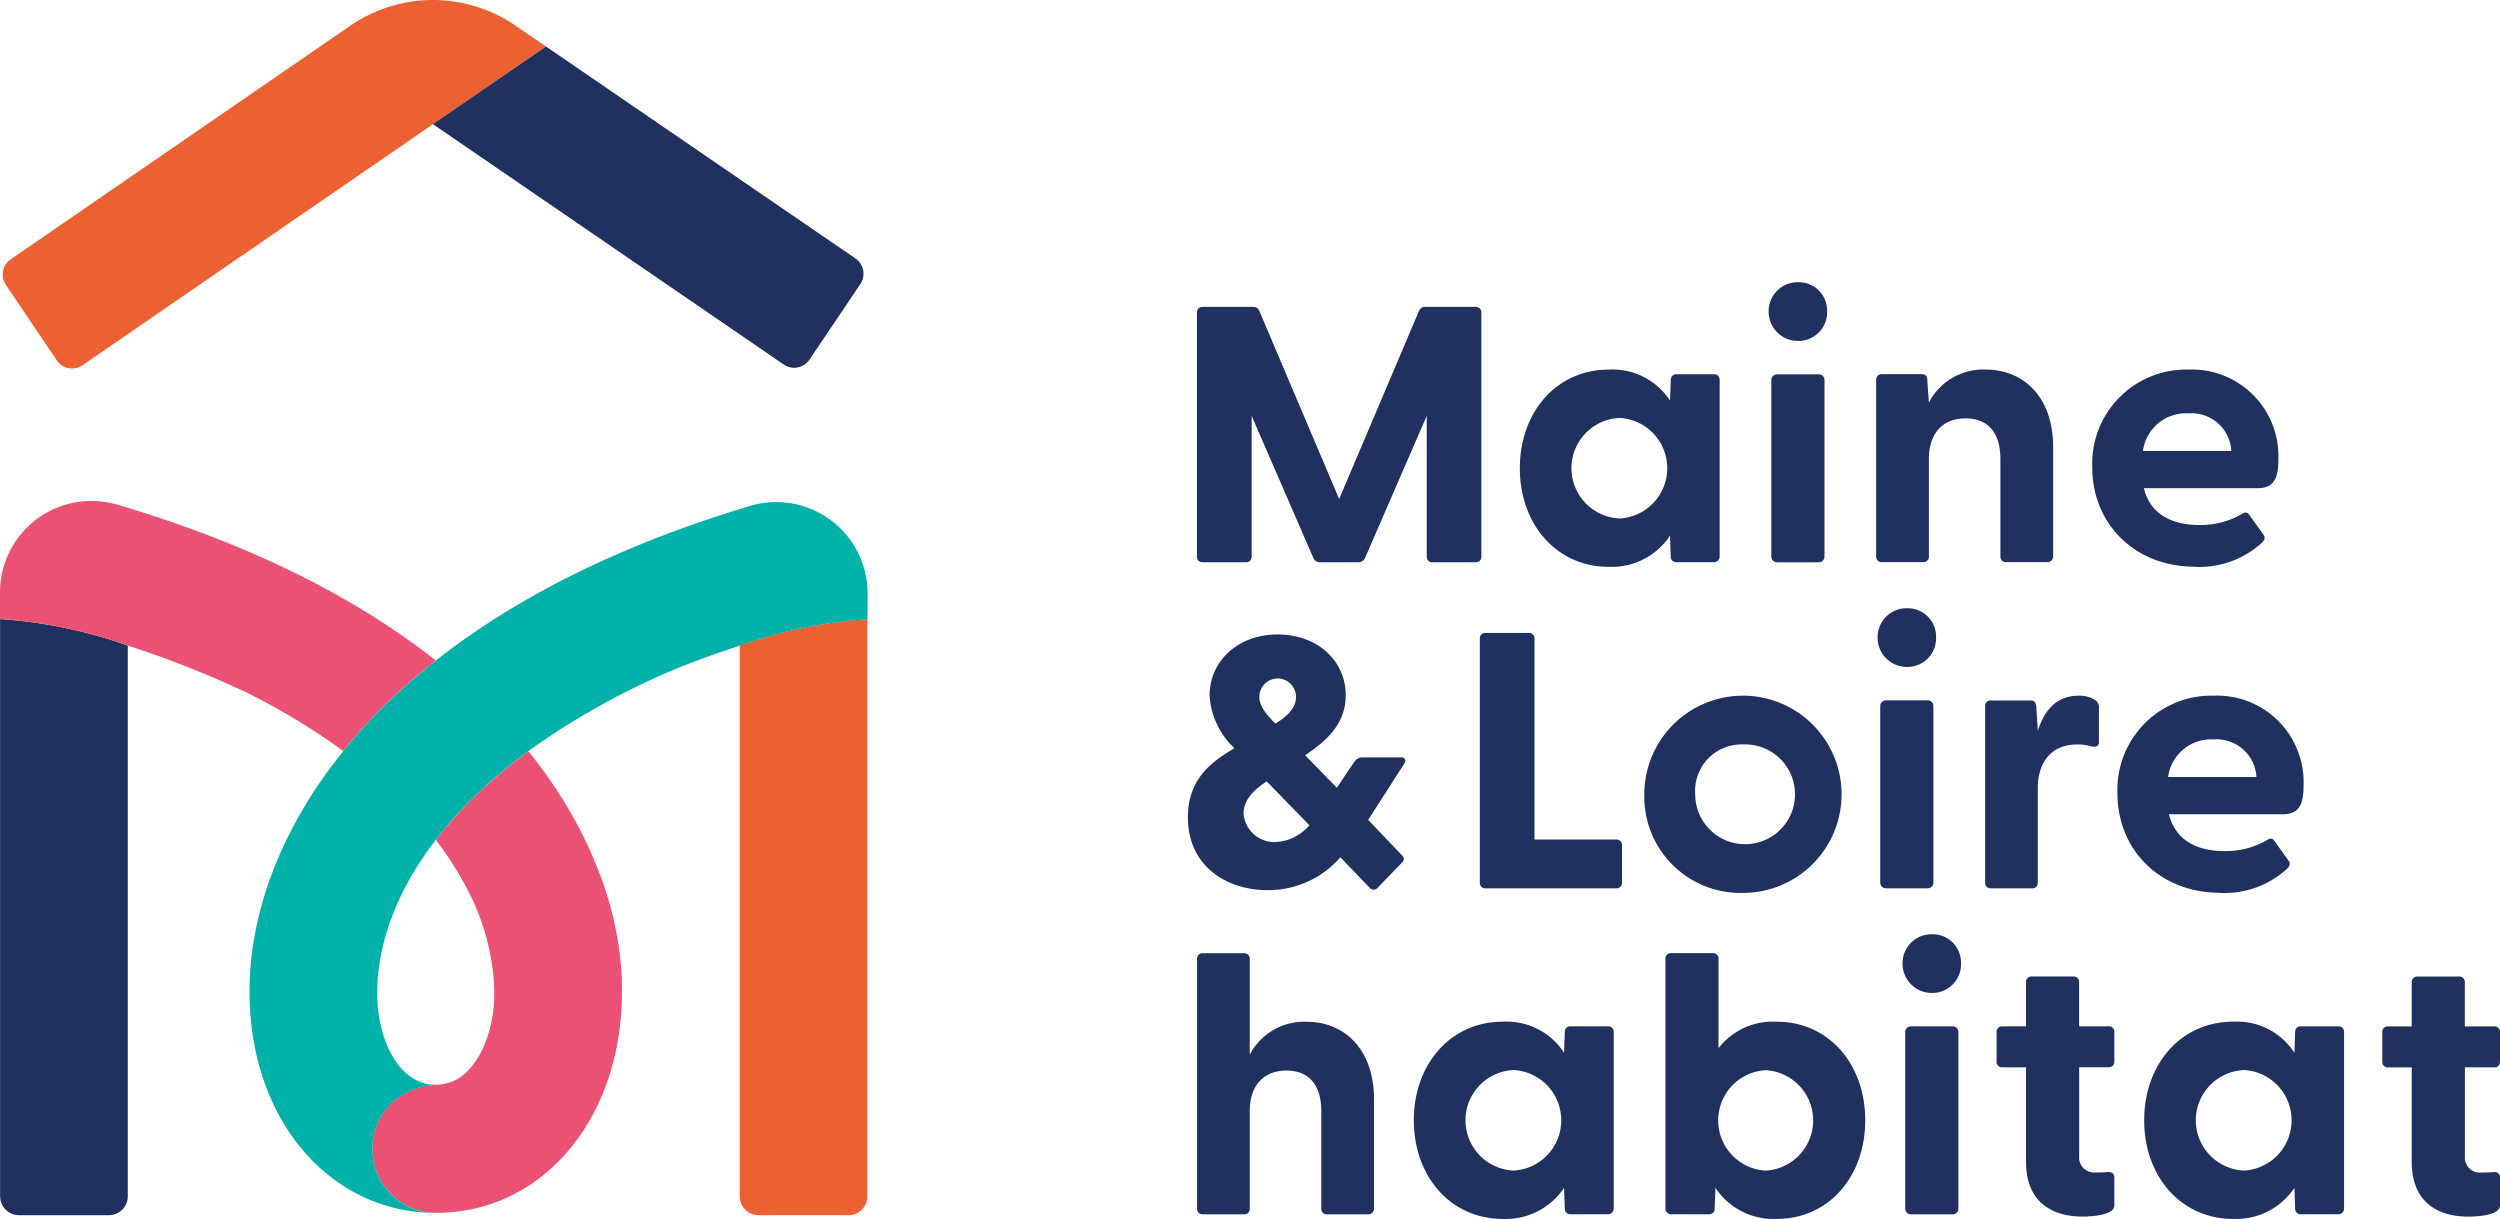 <svg xmlns="http://www.w3.org/2000/svg" width="221.508" height="108" viewBox="0 0 221.508 108">
  <g id="Groupe_7" data-name="Groupe 7" transform="translate(509.5 1595.5)">
    <path id="Tracé_102" data-name="Tracé 102" d="M189.248,207.456c0-3.478,2.109-4.96,4.127-6.162a6.965,6.965,0,0,1-2.2-4.679c0-3.037,2.519-5.4,6.015-5.4s6.045,2.277,6.045,5.4c0,2.653-1.888,4.141-3.592,5.307l2.805,2.875,1.448-2.152c.22-.317.41-.538.821-.538h3.466c.316,0,.411.287.251.538l-3.21,5,2.959,3.1a.428.428,0,0,1,.03.693l-2.144,2.211a.444.444,0,0,1-.691.03l-2.614-2.719a8.484,8.484,0,0,1-6.426,2.91c-3.841,0-7.087-2.277-7.087-6.419Zm7.778,2.152a4.194,4.194,0,0,0,2.99-1.488l-3.782-3.885c-1.006.663-2.049,1.548-2.049,2.845a2.734,2.734,0,0,0,2.835,2.528ZM197,199.113c.882-.538,1.829-1.267,1.829-2.373a1.623,1.623,0,0,0-3.246,0C195.579,197.5,196.085,198.192,197,199.113Z" transform="translate(-593.5 -1730.5)" fill="#20305f"/>
    <path id="Tracé_103" data-name="Tracé 103" d="M84.012,240.992a1.678,1.678,0,0,0,1.674,1.679h7.962a1.678,1.678,0,0,0,1.674-1.679V192.2a42.043,42.043,0,0,0-11.315-2.349V241Z" transform="translate(-593.5 -1730.5)" fill="#20305f"/>
    <path id="Tracé_104" data-name="Tracé 104" d="M149.544,240.992a1.678,1.678,0,0,0,1.674,1.679h7.962a1.677,1.677,0,0,0,1.673-1.679V189.855a42.288,42.288,0,0,0-11.315,2.349v48.788Z" transform="translate(-593.5 -1730.5)" fill="#eb6131"/>
    <path id="Tracé_105" data-name="Tracé 105" d="M89.026,166.928a1.635,1.635,0,0,0,2.281.437l41.068-28.246-2.716-1.859a12.915,12.915,0,0,0-14.614.012l-30.092,20.7a1.637,1.637,0,0,0-.429,2.271l4.508,6.688Z" transform="translate(-593.5 -1730.5)" fill="#eb6131"/>
    <path id="Tracé_106" data-name="Tracé 106" d="M122.358,146,153.445,167.3a1.628,1.628,0,0,0,2.275-.436l4.508-6.688a1.648,1.648,0,0,0-.435-2.278l-27.418-18.778Z" transform="translate(-593.5 -1730.5)" fill="#20305f"/>
    <path id="Tracé_107" data-name="Tracé 107" d="M122.614,209.417a28.585,28.585,0,0,1,2.7,4.207,20.517,20.517,0,0,1,2.471,8.876v.018c.012.34.006.651,0,.938v.084c0,.107-.011.209-.017.31a.516.516,0,0,1-.006.1c-.006.12-.018.233-.03.341a12.211,12.211,0,0,1-.185,1.219c-.041.2-.089.406-.137.6a9.944,9.944,0,0,1-.375,1.177,7.525,7.525,0,0,1-1.483,2.48,3.923,3.923,0,0,1-2.793,1.339.714.714,0,0,0-.113.006,6.332,6.332,0,0,0-3.073.95,5.48,5.48,0,0,0-2.3,2.887,4.515,4.515,0,0,0-.131.472,5.88,5.88,0,0,0-.006,2.672,5.7,5.7,0,0,0,1.1,2.247,6.066,6.066,0,0,0,.876.879,5.04,5.04,0,0,0,.506.364,5.75,5.75,0,0,0,1.125.55,5.609,5.609,0,0,0,1.906.329c8.647,0,15.365-7.029,16.341-17.088.054-.525.078-1.051.1-1.577,0-.144.006-.287.012-.431.006-.448.006-.9-.006-1.35v-.269c-.024-.52-.06-1.04-.113-1.566-.018-.15-.036-.3-.054-.455-.048-.406-.1-.812-.167-1.219-.024-.149-.042-.293-.071-.442-.09-.508-.191-1.016-.3-1.518-.036-.162-.083-.329-.119-.49-.089-.371-.191-.741-.3-1.112-.053-.191-.107-.382-.167-.568-.149-.49-.3-.974-.482-1.458-.06-.173-.131-.347-.2-.514q-.2-.521-.41-1.04c-.09-.221-.185-.436-.274-.651-.155-.353-.316-.706-.483-1.052-.131-.275-.268-.55-.4-.825-.172-.347-.357-.693-.542-1.034-.125-.227-.256-.46-.387-.687-.172-.3-.345-.592-.524-.891a42.714,42.714,0,0,0-3.287-4.662,46.224,46.224,0,0,0-4.818,4.07,37.135,37.135,0,0,0-3.383,3.79Z" transform="translate(-593.5 -1730.5)" fill="#ea5172"/>
    <path id="Tracé_108" data-name="Tracé 108" d="M94.392,179.718A8.1,8.1,0,0,0,84,187.494v2.355h.006A42.043,42.043,0,0,1,95.321,192.2a89.52,89.52,0,0,1,10.7,4.243,60.089,60.089,0,0,1,8.391,5.1,48.228,48.228,0,0,1,3.668-4.052,55.405,55.405,0,0,1,4.526-3.968c-7.366-5.81-16.811-10.43-28.222-13.813Z" transform="translate(-593.5 -1730.5)" fill="#ea5172"/>
    <path id="Tracé_109" data-name="Tracé 109" d="M160.871,187.9v-.305a8.093,8.093,0,0,0-10.41-7.77c-11.243,3.371-20.563,7.961-27.853,13.711a56.423,56.423,0,0,0-4.526,3.968,46.329,46.329,0,0,0-3.668,4.052c-6,7.423-8.957,15.88-8.189,23.824.977,10.064,7.73,17.093,16.431,17.093a5.61,5.61,0,0,1-1.906-.329,5.7,5.7,0,0,1-1.125-.55,5.839,5.839,0,0,1-.506-.364,5.517,5.517,0,0,1-.876-.879,5.66,5.66,0,0,1-1.1-2.247,5.88,5.88,0,0,1,.006-2.672c.036-.161.084-.316.131-.472a5.407,5.407,0,0,1,2.3-2.887,6.332,6.332,0,0,1,3.073-.95c-3.115,0-4.836-3.442-5.169-6.843-.232-2.4-.066-8.117,5.121-14.858a35.34,35.34,0,0,1,3.383-3.79,43.66,43.66,0,0,1,4.818-4.07,65.562,65.562,0,0,1,13.542-7.488c1.781-.706,3.526-1.327,5.193-1.859a42.049,42.049,0,0,1,11.315-2.349h.006l.012-1.96Z" transform="translate(-593.5 -1730.5)" fill="#00b1aa"/>
    <path id="Tracé_110" data-name="Tracé 110" d="M190.565,184.817h3.829a.479.479,0,0,0,.506-.508V171.847l5.455,12.563a.615.615,0,0,0,.608.407h3.388a.624.624,0,0,0,.608-.407l5.455-12.563v12.462a.479.479,0,0,0,.506.508h3.829a.479.479,0,0,0,.506-.508V162.7a.479.479,0,0,0-.506-.508h-4.437a.564.564,0,0,0-.577.34l-7.081,16.681-7.081-16.681a.565.565,0,0,0-.578-.34h-4.436a.479.479,0,0,0-.507.508v21.612a.48.48,0,0,0,.507.508Z" transform="translate(-593.5 -1730.5)" fill="#20305f"/>
    <path id="Tracé_111" data-name="Tracé 111" d="M226.547,185.223a6.2,6.2,0,0,0,5.419-2.755l.065,1.835a.48.48,0,0,0,.507.508h3.287a.509.509,0,0,0,.542-.508V168.667a.48.48,0,0,0-.506-.508h-3.317a.48.48,0,0,0-.507.508l-.065,1.835a6.061,6.061,0,0,0-5.42-2.755c-4.674,0-7.89,3.807-7.89,8.738s3.216,8.738,7.89,8.738Zm.982-13.191a4.461,4.461,0,0,1,0,8.906,4.456,4.456,0,0,1,0-8.906Z" transform="translate(-593.5 -1730.5)" fill="#20305f"/>
    <path id="Tracé_112" data-name="Tracé 112" d="M243.317,165.207a2.541,2.541,0,0,0,2.572-2.618,2.512,2.512,0,0,0-2.572-2.582,2.564,2.564,0,0,0-2.609,2.582A2.594,2.594,0,0,0,243.317,165.207Z" transform="translate(-593.5 -1730.5)" fill="#20305f"/>
    <path id="Tracé_113" data-name="Tracé 113" d="M245.151,168.166h-3.7a.506.506,0,0,0-.506.508v15.641a.507.507,0,0,0,.506.508h3.7a.507.507,0,0,0,.506-.508V168.674A.506.506,0,0,0,245.151,168.166Z" transform="translate(-593.5 -1730.5)" fill="#20305f"/>
    <path id="Tracé_114" data-name="Tracé 114" d="M261.242,175.672V184.3a.48.48,0,0,0,.506.508h3.627a.509.509,0,0,0,.542-.508v-9.689c0-4.351-2.543-6.867-6-6.867a5.435,5.435,0,0,0-5.014,2.923l-.137-1.973c0-.406-.2-.544-.506-.544h-3.52a.479.479,0,0,0-.506.509V184.3a.479.479,0,0,0,.506.508H254.4a.48.48,0,0,0,.506-.508v-8.631c0-2.343,1.286-3.6,3.251-3.6s3.085,1.255,3.085,3.6Z" transform="translate(-593.5 -1730.5)" fill="#20305f"/>
    <path id="Tracé_115" data-name="Tracé 115" d="M278.483,185.223a8.207,8.207,0,0,0,5.9-2.11c.3-.275.339-.508.166-.747l-1.25-1.733a.38.38,0,0,0-.578-.138,7.3,7.3,0,0,1-3.859,1.022c-2.674,0-4.4-1.153-4.913-3.263h10.094c1.459,0,1.828-.92,1.828-2.552a7.666,7.666,0,0,0-7.956-7.955,8.333,8.333,0,0,0-8.534,8.666c0,4.9,3.657,8.8,9.112,8.8Zm-.542-13.6a3.525,3.525,0,0,1,3.758,3.329h-7.826a3.848,3.848,0,0,1,4.062-3.329Z" transform="translate(-593.5 -1730.5)" fill="#20305f"/>
    <path id="Tracé_116" data-name="Tracé 116" d="M199.748,225.53a5.437,5.437,0,0,0-5.015,2.922v-8.486a.479.479,0,0,0-.506-.508H190.57a.479.479,0,0,0-.506.508v22.119a.479.479,0,0,0,.506.508h3.657a.479.479,0,0,0,.506-.508v-8.63c0-2.343,1.287-3.6,3.252-3.6s3.085,1.255,3.085,3.6v8.63a.479.479,0,0,0,.506.508H205.2a.509.509,0,0,0,.542-.508V232.4C205.745,228.046,203.2,225.53,199.748,225.53Z" transform="translate(-593.5 -1730.5)" fill="#20305f"/>
    <path id="Tracé_117" data-name="Tracé 117" d="M226.469,225.936h-3.317a.479.479,0,0,0-.506.508l-.066,1.835a6.059,6.059,0,0,0-5.419-2.755c-4.675,0-7.891,3.807-7.891,8.738S212.486,243,217.161,243a6.2,6.2,0,0,0,5.419-2.755l.066,1.834a.479.479,0,0,0,.506.508h3.287a.508.508,0,0,0,.542-.508V226.444a.479.479,0,0,0-.506-.508Zm-8.331,12.779a4.456,4.456,0,0,1,0-8.906,4.461,4.461,0,0,1,0,8.906Z" transform="translate(-593.5 -1730.5)" fill="#20305f"/>
    <path id="Tracé_118" data-name="Tracé 118" d="M241.411,225.53a6.075,6.075,0,0,0-5.145,2.343V219.96a.479.479,0,0,0-.507-.508h-3.692a.479.479,0,0,0-.506.508v22.12a.508.508,0,0,0,.542.508h3.317a.479.479,0,0,0,.506-.508l.066-1.835A6.172,6.172,0,0,0,241.411,243c4.639,0,7.855-3.771,7.855-8.738s-3.216-8.738-7.855-8.738Zm-.983,13.191a4.458,4.458,0,0,1,0-8.9,4.456,4.456,0,0,1,0,8.9Z" transform="translate(-593.5 -1730.5)" fill="#20305f"/>
    <path id="Tracé_119" data-name="Tracé 119" d="M255.18,217.778a2.564,2.564,0,0,0-2.609,2.582,2.594,2.594,0,0,0,2.609,2.618,2.542,2.542,0,0,0,2.572-2.618A2.512,2.512,0,0,0,255.18,217.778Z" transform="translate(-593.5 -1730.5)" fill="#20305f"/>
    <path id="Tracé_120" data-name="Tracé 120" d="M257.014,225.937h-3.7a.506.506,0,0,0-.506.508v15.641a.507.507,0,0,0,.506.508h3.7a.507.507,0,0,0,.506-.508V226.445A.506.506,0,0,0,257.014,225.937Z" transform="translate(-593.5 -1730.5)" fill="#20305f"/>
    <path id="Tracé_121" data-name="Tracé 121" d="M270.824,225.937h-2.608v-3.909a.479.479,0,0,0-.506-.508h-3.693a.479.479,0,0,0-.506.508v3.909h-2.1a.479.479,0,0,0-.506.508v2.617a.479.479,0,0,0,.506.508h2.1v8.362c0,3.64,2.37,4.859,5.015,4.859,1.119,0,2.811-.2,2.811-.986v-2.481c0-.34-.239-.508-.608-.478-.4.036-.744.036-1.048.036a1.326,1.326,0,0,1-1.459-1.464v-7.854h2.608a.479.479,0,0,0,.507-.508v-2.617a.479.479,0,0,0-.507-.508Z" transform="translate(-593.5 -1730.5)" fill="#20305f"/>
    <path id="Tracé_122" data-name="Tracé 122" d="M291.18,225.936h-3.317a.48.48,0,0,0-.507.508l-.065,1.835a6.06,6.06,0,0,0-5.419-2.755c-4.675,0-7.891,3.807-7.891,8.738S277.2,243,281.872,243a6.2,6.2,0,0,0,5.419-2.755l.065,1.834a.479.479,0,0,0,.507.508h3.287a.508.508,0,0,0,.542-.508V226.444a.48.48,0,0,0-.506-.508Zm-8.332,12.779a4.456,4.456,0,0,1,0-8.906,4.461,4.461,0,0,1,0,8.906Z" transform="translate(-593.5 -1730.5)" fill="#20305f"/>
    <path id="Tracé_123" data-name="Tracé 123" d="M305,229.576a.479.479,0,0,0,.506-.508V226.45a.479.479,0,0,0-.506-.508h-2.608v-3.908a.479.479,0,0,0-.507-.508h-3.692a.479.479,0,0,0-.506.508v3.908h-2.1a.48.48,0,0,0-.507.508v2.618a.479.479,0,0,0,.507.508h2.1v8.362c0,3.64,2.37,4.859,5.014,4.859,1.12,0,2.811-.2,2.811-.986V239.33c0-.34-.238-.508-.607-.478-.4.036-.745.036-1.048.036a1.325,1.325,0,0,1-1.459-1.464V229.57H305Z" transform="translate(-593.5 -1730.5)" fill="#20305f"/>
    <path id="Tracé_124" data-name="Tracé 124" d="M227.208,209.387H219.96v-17.8a.479.479,0,0,0-.506-.508h-3.83a.479.479,0,0,0-.506.508v21.612a.479.479,0,0,0,.506.508h11.584a.479.479,0,0,0,.506-.508v-3.3A.479.479,0,0,0,227.208,209.387Z" transform="translate(-593.5 -1730.5)" fill="#20305f"/>
    <path id="Tracé_125" data-name="Tracé 125" d="M238.4,214.115a8.738,8.738,0,1,0-8.707-8.738A8.523,8.523,0,0,0,238.4,214.115Zm0-13.155a4.422,4.422,0,1,1-4.2,4.417A4.112,4.112,0,0,1,238.4,200.96Z" transform="translate(-593.5 -1730.5)" fill="#20305f"/>
    <path id="Tracé_126" data-name="Tracé 126" d="M252.97,194.093a2.542,2.542,0,0,0,2.573-2.618,2.512,2.512,0,0,0-2.573-2.582,2.563,2.563,0,0,0-2.608,2.582A2.593,2.593,0,0,0,252.97,194.093Z" transform="translate(-593.5 -1730.5)" fill="#20305f"/>
    <path id="Tracé_127" data-name="Tracé 127" d="M254.8,197.051h-3.7a.507.507,0,0,0-.506.508V213.2a.507.507,0,0,0,.506.508h3.7a.507.507,0,0,0,.506-.508V197.559A.507.507,0,0,0,254.8,197.051Z" transform="translate(-593.5 -1730.5)" fill="#20305f"/>
    <path id="Tracé_128" data-name="Tracé 128" d="M264.554,213.194v-8.326c0-2.378,1.22-3.908,3.519-3.908a4.416,4.416,0,0,1,1.221.167c.441.1.679,0,.679-.406v-2.989a.734.734,0,0,0-.3-.681,2.483,2.483,0,0,0-1.524-.406c-1.966,0-3.014,1.326-3.591,3.1l-.137-2.139c-.036-.407-.2-.544-.507-.544h-3.519a.479.479,0,0,0-.506.508V213.2a.479.479,0,0,0,.506.508h3.656a.479.479,0,0,0,.507-.508Z" transform="translate(-593.5 -1730.5)" fill="#20305f"/>
    <path id="Tracé_129" data-name="Tracé 129" d="M280.71,214.115a8.208,8.208,0,0,0,5.9-2.11c.3-.275.339-.508.167-.747l-1.251-1.734a.379.379,0,0,0-.578-.137,7.3,7.3,0,0,1-3.859,1.022c-2.674,0-4.4-1.153-4.913-3.263h10.1c1.459,0,1.828-.921,1.828-2.552a7.666,7.666,0,0,0-7.956-7.955,8.333,8.333,0,0,0-8.534,8.666c0,4.9,3.656,8.8,9.111,8.8Zm-.542-13.6a3.524,3.524,0,0,1,3.758,3.329H276.1a3.847,3.847,0,0,1,4.061-3.329Z" transform="translate(-593.5 -1730.5)" fill="#20305f"/>
  </g>
</svg>
